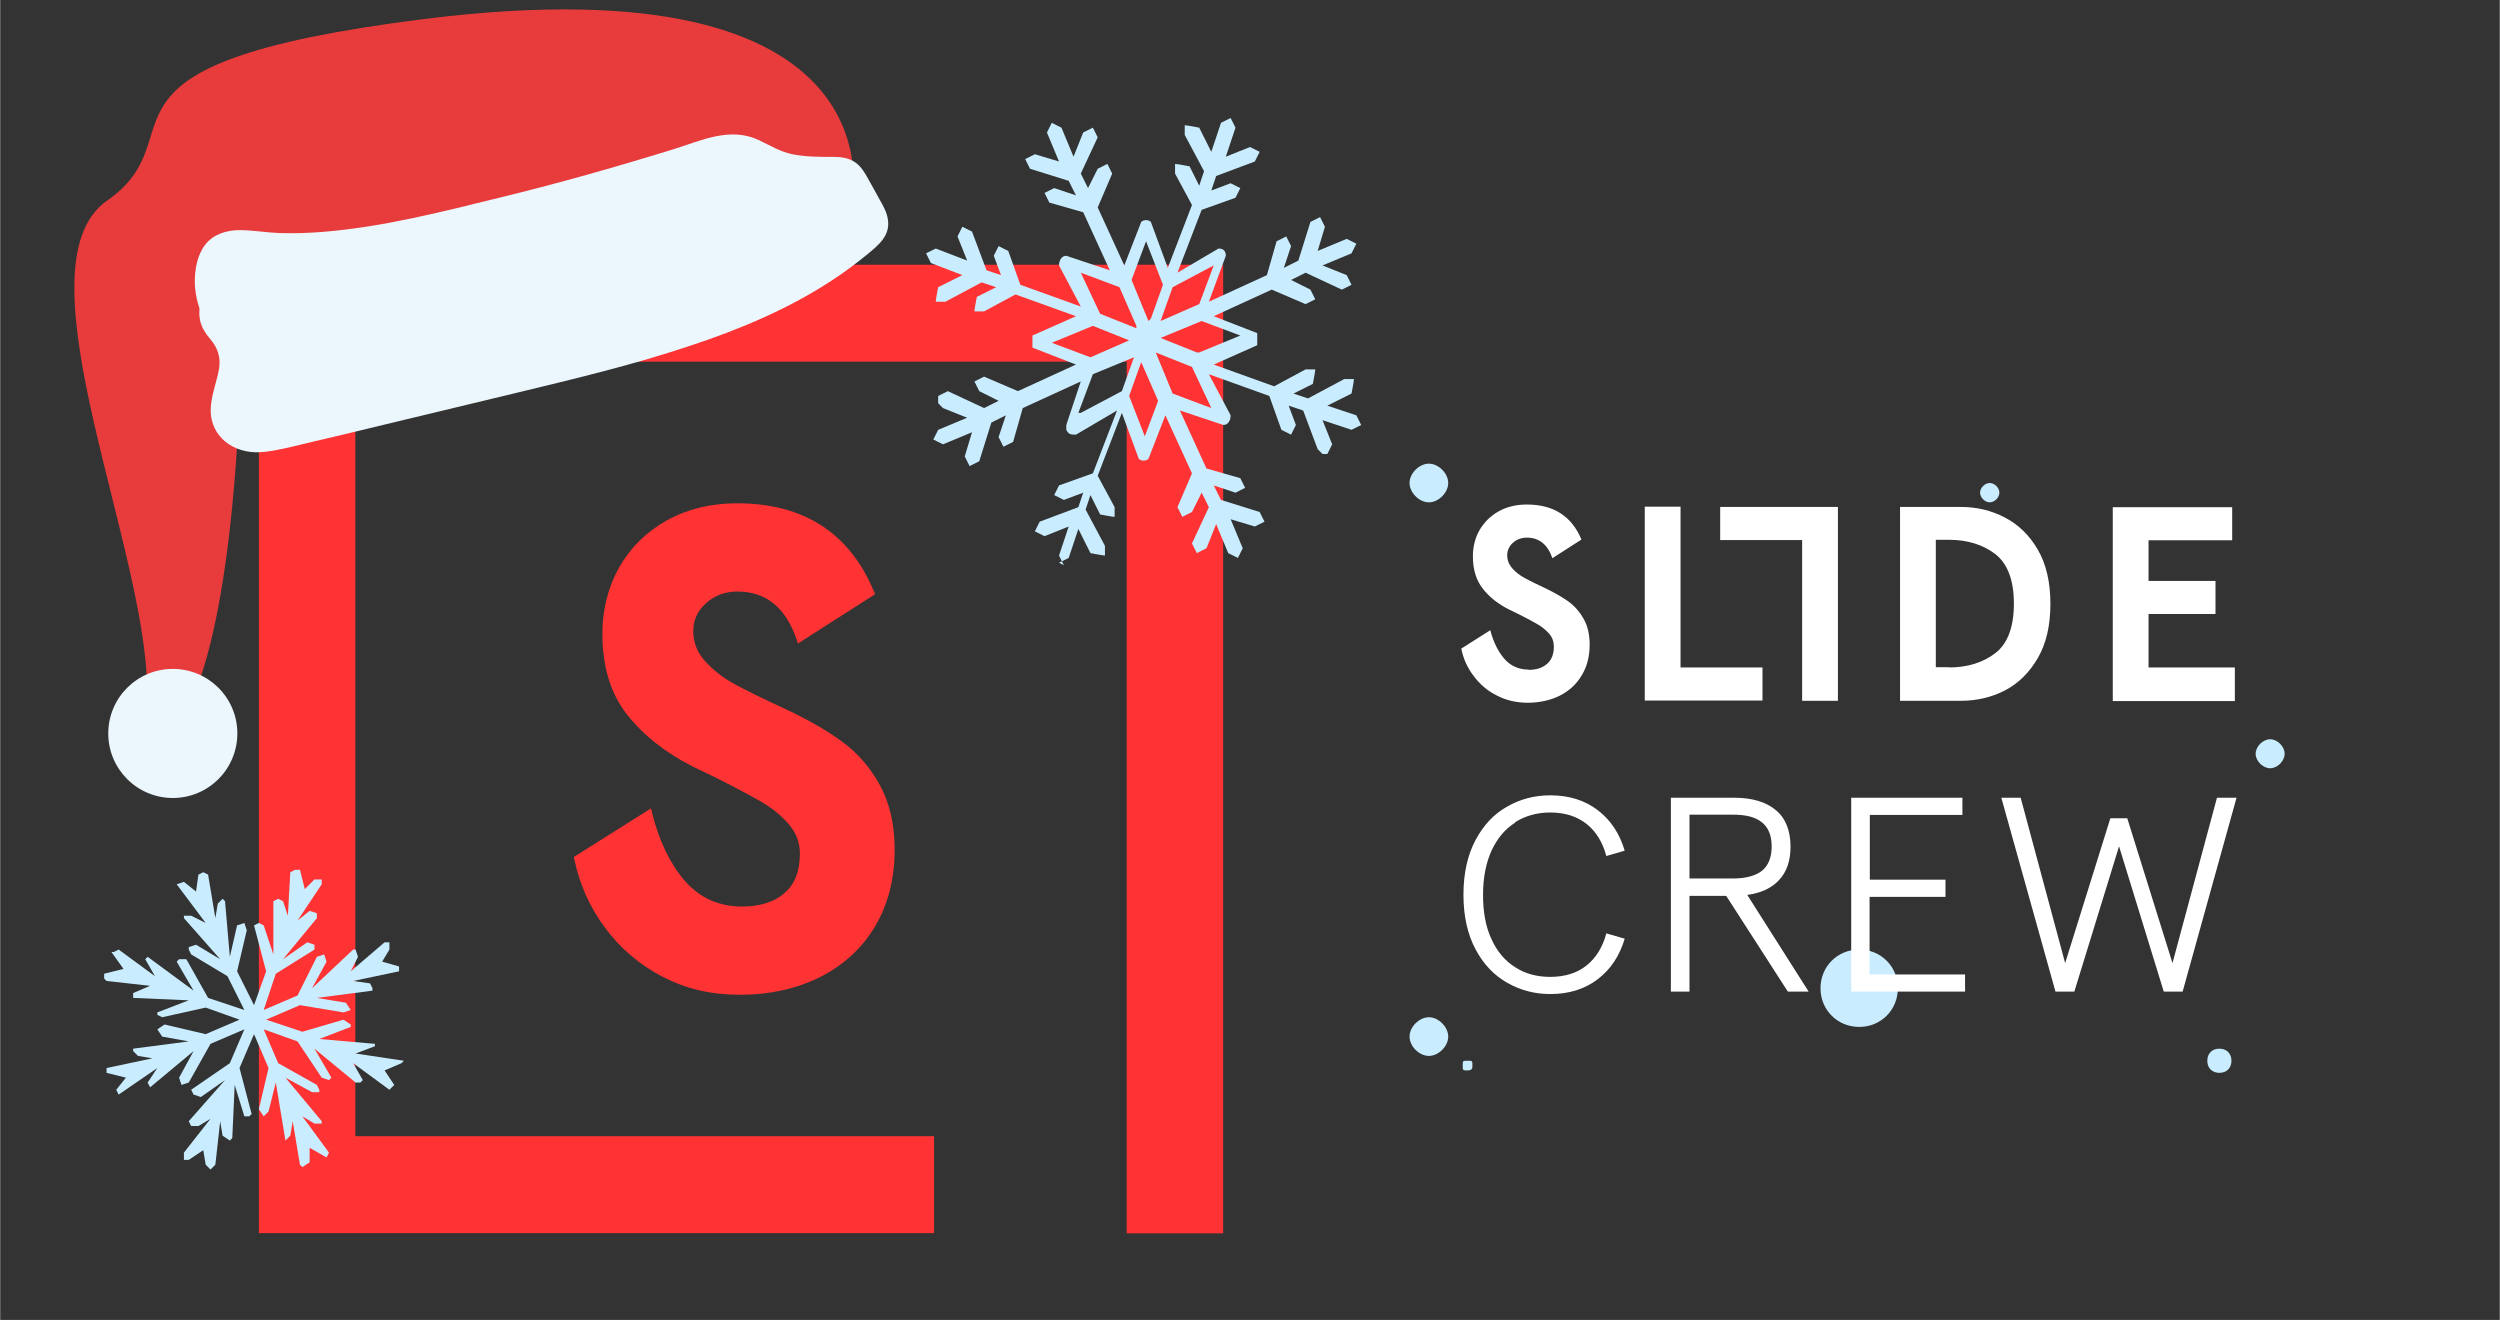 <?xml version="1.0" encoding="UTF-8"?><svg xmlns="http://www.w3.org/2000/svg" width="36.48mm" height="19.26mm" xmlns:xlink="http://www.w3.org/1999/xlink" viewBox="0 0 103.4 54.6"><rect x="0" y="0" width="103.4" height="54.6" fill="#333333" stroke="none"/><defs><style>.cls-1{fill:#f33;}.cls-2{fill:#fff6e9;}.cls-2,.cls-3{mix-blend-mode:overlay;opacity:.3;}.cls-2,.cls-3,.cls-4,.cls-5,.cls-6,.cls-7{isolation:isolate;}.cls-3,.cls-8{fill:#c9edff;}.cls-9{fill:#ebf7fc;}.cls-4{fill:url(#Degradado_sin_nombre_5);}.cls-4,.cls-6,.cls-7{mix-blend-mode:screen;opacity:.5;}.cls-10{fill:#e83c3c;}.cls-11{fill:#fff;}.cls-6{fill:url(#Degradado_sin_nombre_5-2);}.cls-7{fill:url(#Degradado_sin_nombre_5-3);}.cls-12{opacity:0;}</style><radialGradient id="Degradado_sin_nombre_5" cx="2078.23" cy="2491.82" fx="2078.23" fy="2491.82" r="15.5" gradientTransform="translate(262.31 1535.22) rotate(-47.2) scale(.5 -.5)" gradientUnits="userSpaceOnUse"><stop offset=".3" stop-color="#fff"/><stop offset=".4" stop-color="#edf9ff"/><stop offset=".6" stop-color="#d9f2ff"/><stop offset=".8" stop-color="#cdeeff"/><stop offset="1" stop-color="#c9edff"/></radialGradient><radialGradient id="Degradado_sin_nombre_5-2" cx="2089.33" cy="2444.92" fx="2089.33" fy="2444.92" r="6.3" xlink:href="#Degradado_sin_nombre_5"/><radialGradient id="Degradado_sin_nombre_5-3" cx="2059.63" cy="2457.82" fx="2059.63" fy="2457.82" r="18" xlink:href="#Degradado_sin_nombre_5"/></defs><g class="cls-5"><g id="Capa_1"><g class="cls-12"><path class="cls-4" d="M66,15.88c3,2.8,3.2,7.4.4,10.4-2.8,3-7.4,3.2-10.4.4-3-2.8-3.2-7.4-.4-10.4s7.4-3.2,10.4-.4Z"/><path class="cls-3" d="M63.4,18.68c1.4,1.3,1.5,3.5.2,5-1.3,1.4-3.5,1.5-5,.2-1.4-1.3-1.5-3.5-.2-5,1.3-1.4,3.5-1.5,5-.2Z"/></g><g class="cls-12"><path class="cls-6" d="M83,30.38c1.2,1.1,1.3,3,.2,4.3-1.1,1.2-3,1.3-4.3.2-1.2-1.1-1.3-3-.2-4.3,1.1-1.2,3-1.3,4.3-.2Z"/><path class="cls-3" d="M81.9,31.58c.6.5.6,1.5,0,2-.5.6-1.5.6-2,0-.6-.5-.6-1.5,0-2,.5-.6,1.5-.6,2,0Z"/></g><g class="cls-12"><path class="cls-7" d="M72.6,32.48c3.5,3.2,3.7,8.6.5,12.1s-8.6,3.7-12.1.5-3.7-8.6-.5-12.1c3.2-3.5,8.6-3.7,12.1-.5Z"/><path class="cls-2" d="M69.6,35.78c1.7,1.5,1.8,4.1.2,5.8-1.5,1.7-4.1,1.8-5.8.2-1.7-1.5-1.7-4.1-.2-5.8,1.5-1.7,4.1-1.8,5.8-.2Z"/></g><g class="cls-12"><path class="cls-8" d="M90.3,18.58c1.2,1.1,1.3,3.1.2,4.3-1.1,1.2-3.1,1.3-4.3.2-1.2-1.1-1.3-3.1-.2-4.3,1.1-1.2,3.1-1.3,4.3-.2Z"/><path class="cls-2" d="M89.2,19.78c.6.5.6,1.5,0,2-.5.6-1.5.6-2,0-.6-.5-.6-1.5,0-2,.5-.6,1.5-.6,2,0Z"/></g><path class="cls-8" d="M94.5,31.18c0,.3-.3.6-.6.6s-.6-.3-.6-.6.3-.6.6-.6.6.3.6.6Z"/><path class="cls-8" d="M59.9,19.98c0,.4-.4.8-.8.8s-.8-.4-.8-.8.4-.8.8-.8.8.4.8.8Z"/><path class="cls-8" d="M59.9,42.88c0,.4-.4.8-.8.8s-.8-.4-.8-.8.4-.8.8-.8.8.4.8.8Z"/><path class="cls-8" d="M82.7,20.38c0,.2-.2.4-.4.4s-.4-.2-.4-.4.2-.4.4-.4.4.2.4.4Z"/><path class="cls-8" d="M78.5,40.88c0,.9-.7,1.6-1.6,1.6s-1.6-.7-1.6-1.6.7-1.6,1.6-1.6,1.6.7,1.6,1.6Z"/><path class="cls-8" d="M60.9,44.08c0,.1,0,.2-.2.2s-.2,0-.2-.2,0-.2.2-.2.2,0,.2.2Z"/><path class="cls-8" d="M92.3,43.88c0,.3-.2.5-.5.5s-.5-.2-.5-.5.2-.5.5-.5.5.2.5.5Z"/><path class="cls-1" d="M22.67,14.96h23.93v36.06h3.99V10.95h-27.92v4.01h0ZM14.7,10.95h-4v40.06h27.93v-4.01H14.69V10.95h0ZM32.44,36.94c.43-.35.64-.9.64-1.63,0-.45-.15-.85-.44-1.19-.3-.36-.69-.68-1.15-.95-.47-.27-1.14-.63-2.01-1.06l-.81-.39c-1.13-.57-2.05-1.29-2.73-2.15-.69-.87-1.03-2-1.03-3.35,0-1.01.24-1.94.7-2.76.47-.82,1.13-1.47,1.98-1.94.85-.47,1.82-.7,2.9-.7,2.74,0,4.65,1.23,5.65,3.64l.05.12-3.19,2.04-.06-.18c-.46-1.33-1.27-1.97-2.45-1.97-.51,0-.93.16-1.29.48-.36.32-.53.7-.53,1.16s.16.88.48,1.23c.33.37.74.69,1.21.95.49.27,1.21.62,2.12,1.04.92.43,1.7.88,2.32,1.33.64.46,1.17,1.06,1.58,1.8.41.74.62,1.64.62,2.69,0,1.2-.27,2.26-.81,3.17-.54.91-1.31,1.61-2.28,2.1-.96.48-2.07.73-3.3.73s-2.25-.25-3.2-.74c-.95-.49-1.76-1.18-2.39-2.03-.63-.85-1.06-1.81-1.27-2.83l-.02-.1,3.19-2.01.05.2c.29,1.16.75,2.11,1.37,2.82.61.69,1.4,1.04,2.35,1.04.72,0,1.31-.18,1.74-.54"/><path class="cls-11" d="M63.23,27.7c-.41,0-.75-.15-1.01-.45-.26-.3-.45-.69-.58-1.18l-1.2.76c.08.41.25.79.51,1.13.25.34.57.62.96.81.38.2.81.3,1.28.3s.94-.1,1.32-.29c.39-.2.69-.47.91-.84.22-.36.33-.78.33-1.27,0-.42-.08-.78-.25-1.07-.16-.29-.37-.53-.63-.72-.25-.18-.57-.36-.94-.54-.38-.18-.67-.32-.87-.43-.2-.11-.37-.24-.51-.4-.14-.16-.21-.34-.21-.54s.08-.38.24-.52c.16-.14.35-.21.57-.21.51,0,.86.28,1.06.85l1.2-.77c-.4-.97-1.16-1.45-2.26-1.45-.43,0-.82.09-1.16.28-.34.19-.6.45-.79.77-.19.33-.28.7-.28,1.1,0,.54.14.99.41,1.33.27.35.64.64,1.1.87l.33.16c.36.18.63.32.83.44.19.11.36.25.49.4.13.15.19.33.19.53,0,.32-.1.56-.29.72-.19.16-.44.24-.75.24M62.67,34.01c.42-.26.9-.4,1.45-.4.61,0,1.1.16,1.5.47.39.31.67.76.82,1.33l.76-.22c-.21-.71-.58-1.27-1.12-1.68-.54-.41-1.19-.61-1.96-.61-.64,0-1.23.15-1.77.46-.55.3-.99.77-1.32,1.39-.33.62-.5,1.37-.5,2.26s.17,1.64.5,2.26c.33.62.77,1.08,1.32,1.39.55.31,1.14.46,1.77.46.77,0,1.42-.2,1.96-.61.54-.41.91-.97,1.12-1.68l-.76-.22c-.15.57-.43,1.02-.82,1.33-.39.31-.89.47-1.5.47-.55,0-1.04-.13-1.45-.4-.42-.26-.75-.65-.98-1.16-.24-.51-.35-1.12-.35-1.83s.12-1.32.35-1.83c.24-.51.56-.9.98-1.16M72.9,27.61h-3.39v-6.65h-1.48v8.02h4.87v-1.37h0ZM91.7,33l-1.84,6.84-1.87-5.99h-.7l-1.87,5.99-1.84-6.84h-.8l2.24,8.02h.78l1.85-6.01,1.85,6.01h.78l2.23-8.02h-.8ZM71.68,36.34c.53,0,.93-.11,1.2-.32.26-.21.4-.55.4-1s-.13-.78-.4-1-.66-.32-1.2-.32h-1.8v2.64h1.8ZM72.27,37.02l2.54,4h-.86l-2.55-3.96h-1.52v3.96h-.77v-8.02h2.62c.74,0,1.31.17,1.72.51.41.34.61.85.61,1.52,0,.58-.16,1.04-.47,1.37-.31.34-.75.54-1.32.62ZM71.15,22.34h3.39v6.65h1.48v-8.02h-4.87v1.37h0ZM77.34,37.1h3.13v-.71h-3.13v-2.68h3.83v-.71h-4.6v8.02h4.71v-.71h-3.95v-3.21ZM80.62,27.61c.76,0,1.4-.2,1.91-.59.51-.39.77-1.08.77-2.05s-.26-1.65-.77-2.05c-.51-.39-1.15-.59-1.91-.59h-.55v5.27h.55ZM81.09,28.99h-2.5v-8.02h2.5c.66,0,1.27.14,1.84.44.56.29,1.02.74,1.36,1.33.35.6.52,1.35.52,2.24s-.17,1.64-.52,2.24c-.35.6-.8,1.05-1.36,1.34-.56.29-1.17.43-1.84.43ZM92.44,27.61h-3.57v-2.21h2.77v-1.37h-2.77v-1.68h3.46v-1.37h-4.94v8.02h5.05v-1.37Z"/><polygon class="cls-8" points="16.3 44.88 16.2 44.98 16.1 45.08 14.6 43.98 15 44.68 14.9 44.78 14.7 44.78 13 43.38 13.7 44.58 13.6 44.68 13.3 44.58 12.3 43.08 10.9 42.58 11.5 43.98 13.1 44.88 13.2 45.08 13.2 45.18 12.9 45.18 11.8 44.58 13.3 46.38 13.3 46.48 13 46.48 12.5 46.18 13.6 47.68 13.5 47.88 12.8 47.48 12.8 48.08 12.5 48.28 12.4 48.18 12.1 46.38 12 46.98 11.8 47.18 11.4 44.78 11.1 45.98 10.9 46.18 10.7 45.88 11.1 44.18 10.5 42.78 9.9 44.18 10.4 46.08 10.3 46.18 10.1 46.18 9.7 44.88 9.6 47.08 9.5 47.18 9.2 46.98 9.1 46.38 8.9 48.18 8.7 48.38 8.5 48.18 8.4 47.58 7.8 47.98 7.6 47.98 7.6 47.68 8.7 46.28 8.2 46.58 7.9 46.58 7.8 46.38 9.3 44.68 8.3 45.38 8 45.28 7.9 45.08 9.5 43.98 10.1 42.58 8.7 43.18 7.8 44.78 7.5 44.88 7.4 44.58 8 43.48 6.2 44.98 6.1 44.78 6.5 44.18 4.9 45.28 4.8 45.08 5.2 44.58 4.4 44.38 4.4 44.18 6.3 43.78 5.7 43.68 5.5 43.48 5.5 43.38 7.8 43.08 6.7 42.88 6.5 42.58 6.5 42.58 6.8 42.38 8.5 42.78 9.9 42.18 8.5 41.68 6.7 42.08 6.5 41.98 6.5 41.88 7.8 41.38 5.5 41.28 5.5 41.18 5.5 41.08 6.2 40.78 4.4 40.58 4.3 40.48 4.3 40.28 5.1 40.08 4.6 39.38 4.7 39.38 4.9 39.28 6.4 40.38 6 39.68 6.1 39.58 8 40.98 7.3 39.78 7.4 39.68 7.7 39.68 8.6 41.28 10.1 41.78 9.4 40.38 7.9 39.48 7.8 39.28 7.8 39.18 8.1 39.08 9.1 39.68 7.6 37.98 7.6 37.88 7.9 37.88 8.5 38.18 7.3 36.58 7.3 36.58 7.6 36.48 8.1 36.88 8.2 36.18 8.4 36.08 8.6 36.18 8.9 37.98 9 37.38 9.2 37.18 9.3 37.28 9.5 39.58 9.8 38.28 10.1 38.18 10.2 38.48 9.8 40.18 10.5 41.58 11 40.18 10.5 38.28 10.7 38.18 10.9 38.28 11.3 39.48 11.3 37.28 11.5 37.18 11.7 37.28 11.9 37.88 12 36.08 12.2 35.98 12.4 35.98 12.6 36.78 13 36.38 13.3 36.38 13.3 36.58 12.3 38.08 12.8 37.68 13.1 37.78 13.1 37.98 11.7 39.68 12.7 38.98 13 39.08 13 39.28 11.4 40.28 10.9 41.78 12.3 41.18 13.1 39.58 13.4 39.48 13.5 39.78 12.9 40.88 14.6 39.28 14.7 39.28 14.8 39.58 14.5 40.18 15.9 38.98 16.1 38.98 16.1 39.28 15.8 39.78 16.5 39.98 16.5 40.18 14.6 40.58 15.3 40.68 15.4 40.88 15.4 40.98 13.1 41.28 14.3 41.48 14.5 41.78 14.5 41.78 14.2 41.88 12.4 41.58 11 42.18 12.5 42.68 14.2 42.18 14.5 42.38 14.5 42.48 13.2 42.98 15.5 43.18 15.5 43.28 14.7 43.58 16.7 43.88 16.6 43.98 15.9 44.28 16.3 44.88 16.3 44.88"/><path class="cls-8" d="M44,23.38l-.2-.4.4-1.2-1,.4-.4-.2.2-.4,1.6-.6.2-.6-.8.3-.4-.2.2-.4,1.4-.5,1-2.6-1.7,1h0c-.2,0-.3,0-.4-.2v-.2l.6-1.8-2.4,1.1-.4,1.4-.4.2h0l-.2-.4.3-.9-.6.3-.5,1.6-.4.2h0l-.2-.4.3-1-1.2.5-.4-.2.2-.4,1.2-.5-1-.4-.2-.2v-.3l.4-.2h0l1.5.7.6-.3-.8-.4-.2-.4.4-.2h0l1.4.6,2.4-1.1-1.8-.7h0v-.5h0l1.8-.8-2.5-.9-1.3.7h-.4c0-.1.1-.6.1-.6l.8-.4-.6-.2-1.5.8h-.4c0-.1.1-.6.1-.6l1-.5-1.3-.5-.2-.4h0l.4-.2,1.3.5-.4-1,.2-.4.4.2.6,1.6.6.2-.3-.8.2-.4.4.2.5,1.4,2.5.9-.9-1.7h0c0-.2.1-.4.3-.4h0l1.8.6-1.1-2.4-1.4-.4h0l-.2-.4.4-.2.9.3-.3-.6-1.6-.5h0l-.2-.4.4-.2,1,.3-.5-1.2.2-.4.4.2.5,1.2.4-1,.4-.2h0l.2.4-.7,1.5.3.6.4-.8.4-.2h0l.2.4-.6,1.4,1.1,2.4.7-1.8h0c.1-.1.3-.1.4,0h0l.7,1.9,1-2.6-.7-1.3v-.4c.1,0,.6.1.6.1l.4.8.2-.6-.8-1.5v-.4c.1,0,.6.1.6.1l.5,1,.4-1.2.4-.2.2.4-.4,1.2,1-.4.4.2-.2.4-1.6.6-.2.6.8-.3.4.2-.2.4-1.4.5-1,2.6,1.7-1h0c.2,0,.3.1.3.3h0l-.7,1.9,2.4-1.1.4-1.4.4-.2h0l.2.4-.3.9.6-.3.5-1.6.4-.2h0l.2.4-.3,1,1.2-.5.4.2-.2.4-1.2.5,1,.4.2.4-.4.2h0l-1.5-.7-.6.3.8.4.2.4-.4.2h0l-1.4-.6-2.4,1.1,1.8.7h0v.5h0l-1.8.8,2.5.9,1.3-.7h.4c0,.1-.1.6-.1.6l-.8.4.6.2,1.5-.8h.4c0,.1-.1.6-.1.6l-1,.5,1.2.4.2.4h0l-.4.2-1.2-.4.4,1-.2.4h-.2l-.2-.2-.6-1.6-.6-.2.3.8-.2.4-.4-.2-.5-1.4-2.5-.9.9,1.7h0c0,.2-.1.4-.3.4h0l-1.8-.6,1.1,2.4,1.4.4h0l.2.4-.4.2-.9-.3.3.6,1.6.5h0l.2.4-.4.2-1-.3.5,1.2-.2.4-.4-.2-.5-1.2-.4,1-.4.2h0l-.2-.4.7-1.5-.3-.6-.4.8-.4.2h0l-.2-.4.6-1.4-1.1-2.4-.7,1.8h0c-.1.1-.3.1-.4,0h0l-.7-1.9-1,2.6.7,1.3v.4c-.1,0-.6-.1-.6-.1l-.4-.8-.2.6.8,1.5v.4c-.1,0-.6-.1-.6-.1l-.5-1-.4,1.2-.4.2h0l.2.1ZM44.7,17.08l1.7-.9.5-1.4-1.7.7-.6,1.6h.1ZM47.3,18.18l.6-1.6-.7-1.6-.5,1.4.7,1.8h-.1ZM48.5,16.28l1.6.6-.8-1.7-1.5-.6.7,1.7h0ZM45.1,14.78l1.6-.7-1.5-.6-1.7.7,1.6.6h0ZM49.6,14.58l1.7-.7-1.6-.6-1.7.7,1.5.6h.1ZM47,13.48l-.7-1.6-1.6-.6.8,1.7,1.5.6h0v-.1ZM48,13.28l1.6-.7.6-1.6-1.7.9-.5,1.4h0ZM47.6,13.18l.5-1.4-.7-1.8-.6,1.6.7,1.7h0l.1-.1Z"/><path class="cls-10" d="M35.23,8.3S37.41-1.71,17.51.79C2.6,2.67,8.36,5.56,4.42,8.3c-3.93,2.75,1.99,15.05,1.64,20.74,0,0,1.78.28,2.19-.91.85-2.42,1.56-6.84,1.73-13.82l25.25-6.01h0Z"/><path class="cls-9" d="M9.15,10.58l-.27,1.95c-.03.24-.07.49.02.72.08.21.25.37.39.55.28.37.43.84.4,1.3-.06.87-.68,1.83-.17,2.54.44.61,1.36.5,2.09.32,3.14-.75,6.28-1.51,9.41-2.26,2.15-.51,4.29-1.03,6.4-1.68,3.03-.93,6.03-2.17,8.41-4.27.12-.11.25-.22.29-.38.05-.2-.05-.42-.16-.6-.22-.39-.43-.78-.65-1.17-.08-.14-.16-.29-.3-.37-.16-.11-.36-.11-.56-.11-.91,0-1.86,0-2.68-.4-.37-.17-.71-.43-1.11-.51-.5-.11-1.02.05-1.51.21-3.77,1.22-7.59,2.25-11.46,3.09-2.36.51-4.78.96-7.18.69-.55-.06-1.2-.13-1.56.29-.14.16-.21.36-.25.57-.15.67-.03,1.4.31,2"/><path class="cls-9" d="M8.56,10.41c-.09.65-.18,1.3-.27,1.95-.04.29-.08.56-.03.85.06.33.23.58.44.83.29.34.42.72.36,1.17-.08.52-.29,1.01-.34,1.54-.13,1.16.76,1.94,1.86,1.96.5,0,1-.12,1.49-.23.62-.15,1.23-.3,1.85-.44,2.48-.6,4.96-1.19,7.44-1.79s4.79-1.15,7.13-1.93c2.1-.69,4.18-1.56,6.02-2.79.47-.31.92-.65,1.35-1,.46-.38.97-.78.86-1.45-.04-.31-.2-.57-.35-.84-.16-.29-.31-.57-.47-.85-.14-.25-.28-.49-.51-.66-.28-.2-.6-.24-.93-.24-.55,0-1.1,0-1.64-.1s-.96-.37-1.45-.6c-1.18-.55-2.36.02-3.51.38-2.39.74-4.79,1.42-7.22,2.01-2.39.59-4.82,1.21-7.27,1.41-.61.05-1.22.07-1.83.05-.54-.02-1.09-.12-1.63-.12s-1.08.16-1.42.59-.45,1.05-.44,1.6c.02.58.18,1.14.46,1.64.38.69,1.45.07,1.06-.62-.22-.41-.33-.86-.28-1.33.03-.32.09-.59.44-.64.46-.06.95.06,1.4.09.55.04,1.1.04,1.65.01,2.3-.11,4.56-.64,6.79-1.16,2.22-.52,4.42-1.1,6.61-1.74,1.09-.32,2.17-.66,3.26-1,.45-.14.9-.29,1.36-.08.49.22.92.5,1.44.64s1.05.18,1.57.19c.25,0,.51,0,.76,0,.03,0,.08,0,.11,0,.05.02-.05-.04,0,0,.08.06.15.26.2.34.13.23.25.46.38.69.07.12.13.25.2.37,0,0,.07.13.06.09,0,0,.07-.12-.01,0-.13.18-.38.34-.55.48-.19.16-.39.3-.59.45-1.62,1.16-3.43,2.01-5.3,2.69-2.07.75-4.2,1.3-6.34,1.83-2.27.56-4.54,1.1-6.82,1.64-1.13.27-2.26.54-3.4.82-.51.12-1.02.28-1.54.35-.27.04-.64.07-.86-.08-.28-.19-.18-.6-.11-.88.11-.47.27-.92.3-1.4.03-.51-.12-1.06-.4-1.49-.12-.18-.32-.34-.41-.54-.09-.18-.01-.43.01-.62l.24-1.7c.05-.33-.08-.66-.43-.76-.29-.08-.71.1-.76.43h0Z"/><circle class="cls-9" cx="7.14" cy="30.34" r="2.67"/></g></g></svg>